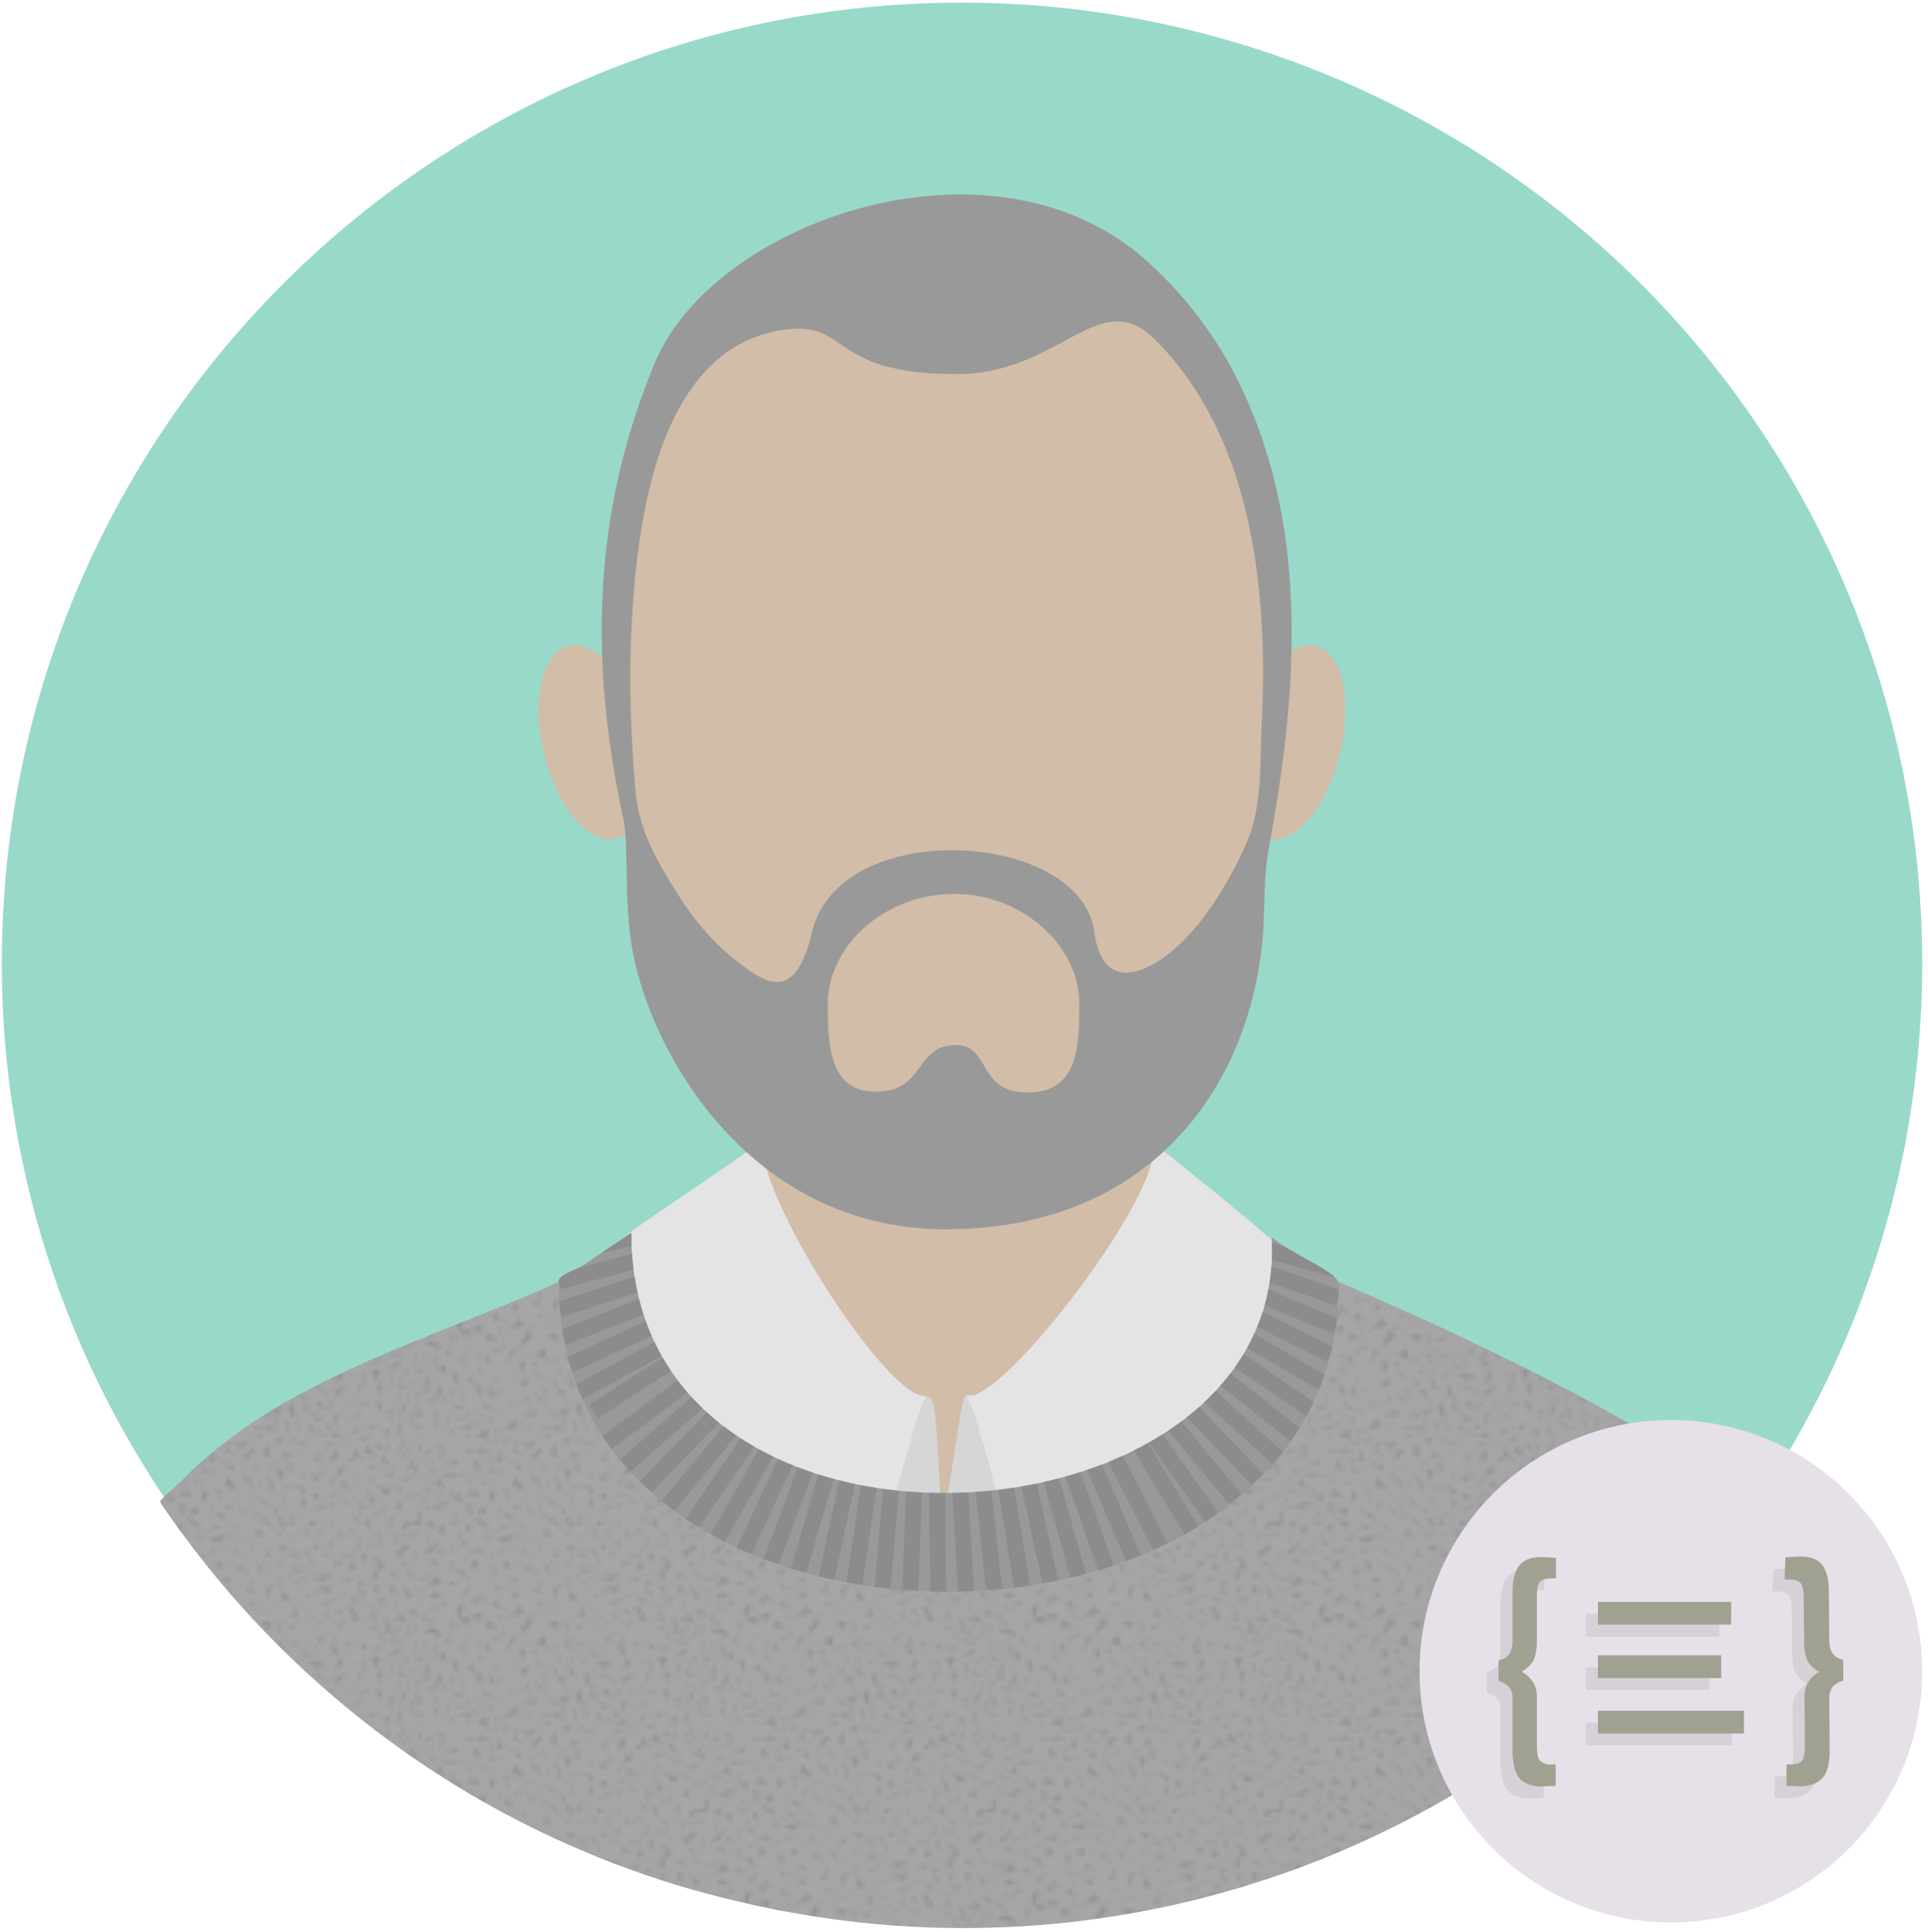 <svg id="Layer_1" data-name="Layer 1" xmlns="http://www.w3.org/2000/svg" xmlns:xlink="http://www.w3.org/1999/xlink" viewBox="0 0 483 483.9"><defs><style>.cls-1{fill:none;}.cls-2,.cls-8{opacity:0.5;}.cls-3{fill:#34b395;}.cls-4{fill:#a67c52;}.cls-5{fill:#adadad;}.cls-6{fill:#c9c9c9;}.cls-7{fill:#4d4d4d;}.cls-8{isolation:isolate;fill:url(#Mezzotint);}.cls-9{fill:#333;}.cls-10{clip-path:url(#clip-path);}.cls-11{fill:#1a1a1a;}.cls-12{fill:#cec4d4;}.cls-13{opacity:0.2;}.cls-14{fill:#231f20;}.cls-15{fill:#424424;}</style><pattern id="Mezzotint" data-name="Mezzotint" width="72" height="72" patternTransform="matrix(1, 0, 0, -1, 109.62, 1057.09)" patternUnits="userSpaceOnUse" viewBox="0 0 72 72"><rect class="cls-1" width="72" height="72"/><rect class="cls-1" width="72" height="72"/><path d="M16.46,2.15C16.1.57,18-2.42,13.91-.71l.51-1.4c-.82.07-1.89.44-2-.33.36-.77.46-1.64,1.52-2.21l-1.52.25C9.18-1.53,18.13-2.44,16.46,2.15Z"/><path d="M61.67,1c-.74.2-1.92-.65-3-1.21L57-5l1.88,1.11.62-1.77,3.76,2.21-1.57-2c-2.56-.81-2.36.58-2.81,1.54L57-5c-.26.43-.18,1.17-1.4.77C60.13-1.94,58-.33,59.23,1.62Z"/><path d="M61.34-.51c-.7-.65-.24-1.47-.09-2.24,1.28,1.7,5.54,2,2.9,5.26.93-.18,1-1.12,1.27-1.85-2.42,0-2-4.93-5.05-2.92Z"/><polygon points="69.75 0.75 68.03 0.88 72.53 -0.61 72.86 -0.06 70.08 1.31 69.75 0.75"/><path d="M46.45-5.2l-.7.7,1,1,.7-.7-1-1,2-2c-.5-.6-1.3-1.1-1-2h-1c-.2,1.4,2.4,2.9,0,4h-1l2,6C47.15-1.2,43.75-3.2,46.45-5.2Z"/><path d="M22.68,3.61C21.23,1.8,21.46,0,19.58-1.85l-1.4-.84,1,.59.4,1.67-1-.59c.06-1.25-1.21-2.81-2.2-4.19l7.3,8Z"/><path d="M44.62.63l-2-3c.4-2.1-.6,3.1-3,4l3-3Z"/><path d="M31,1.21c4.06,1.24.08-2.46.19-3.69-.91-1.25.85,1.37,2.14,5.9A5.9,5.9,0,0,0,31,1.21Z"/><polygon points="-2.25 0.75 -3.97 0.88 0.53 -0.61 0.86 -0.06 -1.92 1.31 -2.25 0.75"/><path d="M73.91,65.51l-1,.17v1.4l1-.17v-1.4L76.78,65c.07-.78-.15-1.64.72-2.21l-.72-.57c-1.15,1-.36,3.75-2.87,3.27l-.72-.57L70.32,71C71.54,69.19,70.53,65.6,73.91,65.51Z"/><path d="M69.82,9c2.73-.52,4.43.57,6.57.87L73,9.09,71.66,10C73,11,69.65,9.59,69.82,9Z"/><polygon points="70.25 20.25 68.37 19.57 72.39 23.16 70.25 20.25"/><polygon points="69.4 30.94 68.92 31.25 73.27 31.68 73.29 32.6 75.47 32.82 74.39 33.18 69.4 30.94"/><polygon points="7 9.5 6.47 10.81 9.1 11.86 5.69 8.98 7 9.5"/><path d="M8.45,71.8c-5-3.1.9-6.6,1-10,1.4-.4,2,1.3,3,2,.3.9-.5,1.4-1,2l-1-1c-.3,1.7.8,4-1,5,.9-.3,1.4.5,2,1-1.8-.7-.7-2.7-1-4,.7-1,2.4-1.6,2-3l-2-2,1-1c-.5-.6-1.3-1.1-1-2,1.6-1.6,3.9-4.6,6-2l-1-1c2.5-.5-3.1-.4-4,1-1,2.6-1.6,6.3-5,7l1-1c2.7,1.7-.7,3.3-1,5h-1C6.45,69.1,7.45,71.3,8.45,71.8Z"/><path d="M53.45,67.8l-.7.7,1,1,.7-.7-1-1c-1,.7-1.6,2.4-3,2-.5-.6-1.3-1.1-1-2,2.6-2.5-1.3.8,0,2C51.35,70.4,52.25,68.9,53.45,67.8Z"/><path d="M15.45,63c-.9.3-1.4-.5-2-1-.3-.9.5-1.4,1-2,2.1.3,3.3,2.7,5,4-.6,1.2-1.9,1-3,1,1.1,0,2.4-.2,3,1l-1-1,1-1-3-3,1-1c0-2.5.2,1-1,1-1.1-1.3-2.6-1.5-4-2l1,1-1,1a4.66,4.66,0,0,1,2,5C14.45,65,14.25,63.65,15.45,63Z"/><path d="M58,57.55c.6-1.9-.9-2.8-2-4l1-1c-.5-.6-1.3-1.1-1-2-2,2.7-4-.7-6-1-1.2-1.4,2.2,1.4,1,3-.3-.9.5-1.4,1-2l5,2-1,1,2,2-2,2Z"/><path d="M61.7,50.55c3.4-2.1,1.75-2.75,1.75-3.75l-2-2c2.7-4,4.8,7.2,7.3,3.7,2.5-1.3-.3-.3-1,1l-6.3-6.7,1,1-1,1c1.3,2.7,4,3.25.25,6.75l1,1C63,51.65,62.2,51.15,61.7,50.55Z"/><path d="M66.68,45.94c2.15-.68-1.89-3.4-2.82-5.13a5.39,5.39,0,0,0,3,.85c.64-.32-.32-1.19-.85-1.91-1.82-1.25-3.08-.67-4.63-1l3.52-.34a5.84,5.84,0,0,0,2.48,2c-3.72,1.18.87,4.19.41,6.79Z"/><path d="M58.45,35.8c.6.5,1.1,1.3,2,1l1-1,1,1v-2a3.17,3.17,0,0,1-4.22,1.52,3.12,3.12,0,0,1-.78-.52v1Z"/><path d="M56.7,32.3c-.6.5-1.3.25-2.2,0,1.9,1.2-1.9,3.8,0,5C53.2,35.65,56,34.3,56.7,32.3Z"/><path d="M59.9,20.6c1.1,0,2.4.2,3-1l-.7.7,2,2,.7-.7-3-3c.3.9-.5,1.4-1,2Z"/><path d="M21.45,11.8c-.6,1.2-1.9,1-3,1-2-1,.3-2.8,1-4l-.7.7,1,1,.7-.7-1-1c-1.5.1-.9,4.5-4,3l-1-1c.5-.6,1.3-1.1,1-2l-1-1,3-2c-.6.5-1.1,1.3-2,1l-1-1c.3.9-.5,1.4-1,2,.9-.3,1.4.5,2,1-.5,1.4-.7,2.9-2,4,1.2-1,5.3-2.2,5,1C19.85,14.2,20.45,12.5,21.45,11.8Z"/><path d="M12.45,9.8c-.5-.6-1.3-1.1-1-2-.6.5-1.1,1.3-2,1l.7-.7-1-1-.7.7,2,2,1-1Z"/><path d="M5.45,4.8c1.9-2.7,3.6.9,6,0-.5-.6-1.3-1.1-1-2-.6.5-1.1,1.3-2,1-.5-.6-1.3-1.1-1-2,1,0-5.7,2.7-1,6C6.45,6.7,6.65,5.4,5.45,4.8Z"/><path d="M6.76,26.16c1-1.71,2.7-1.18,4.32-1.14l.09-1.42c.78,0,1.69.25,2.16-.57-.7,3.29,3.18,2.54,4.72,3.84,1.85,0-2.5-.72-2.91,1.23.87-.37.72-1.3.84-2.07L11.17,23.6,11.08,25l-2.82-.18-.18,2.82Z"/><path d="M8.09,46.15,8.9,45l2.32,1.62L12,45.45l1.16.8-.17-1c1.6.42-4.56-.5-7.07.25C6.78,45.07,7.42,45.77,8.09,46.15Z"/><path d="M59.3,64.87c3.8-1.25-1.08-4.5.81-6.66C58.67,60.43,61.85,62.79,59.3,64.87Z"/><polygon points="63.5 55.25 61.97 53.97 65.25 60.25 63.5 55.25"/><path d="M9.75,42.25l1-1-3-3,1-1h-1v2c.9-.3,1.4.5,2,1,.3.9-.5,1.4-1,2,.6.5,1.1,1.3,2,1Z"/><path d="M16,36.75c.6-.5,1.1-1.3,2-1,1.2.6,1,1.9,1,3h1l-1-1,.7.7,2-2-.7-.7c-.6.5-1.1,1.3-2,1l-2-2,1-1-1-1c1.5,2.6-3,4,0,6C16.5,38.15,15.7,37.65,16,36.75Z"/><polygon points="7 34.75 9 35.75 11 33.75 7 34.75"/><path d="M15,34.75c-1-1.3-3.1-2.2-3-4v-1H10v1c1.4-.4,2,1.3,3,2v3C13.6,35.25,14.1,34.45,15,34.75Z"/><path d="M68.51,62.06l1-.23.15-1.67-1,.22c-.15,2-.09,1.33,1.25,2.25-.47.63.7,2.34-.25,2.25l.74.84Z"/><path d="M51.25-.25c-1.1-.5,4.1,2.5,3,5C55.35,2.25,52.25,1.45,51.25-.25Z"/><path d="M63,16.66v1.41a3.18,3.18,0,0,1,4,2,3.12,3.12,0,0,1,.17.91c1.47,1.5-2.32-1.79,0-2.83-2.62.9-4-1.38-5.63-2.87V13.82c4.24.46-2.11-1.15,0,1.42v-1H60.2v1C61.47,14.81,62.24,15.88,63,16.66Z"/><path d="M64,3.75l-3-5c-3.3-1.7,6.8,7.2-1,4l-.7-.7-1,1,.7.7c1-2,2.8.3,4,1-2.4,1.2-2.4,3.8,0,5C60,8.85,61.5,5.35,64,3.75Z"/><path d="M55.75,15.25h1v-2h-1c-.6,1.9.9,2.8,2,4-.6.5-1.1,1.3-2,1l1,1c-1,1-3.3,2.8-1,4C52.45,19.85,63.35,16.75,55.75,15.25Z"/><path d="M53.5,44V43c-.6,1.2-1.9,1-3,1l-1-1c2.7-.1,1.4,1.65,1.5,3.25C53.7,43.25,50.2,45.5,53.5,44Z"/><path d="M59.25,39.25c.6.5,1.1,1.3,2,1-.6-.5-1.1-1.3-2-1l-3,3-2-2,1,2C57.05,41.45,58.45,41.35,59.25,39.25Z"/><path d="M64,66l1-1c-1.4.4-2-1.3-3-2l2-2c1.3,1,2.2,3.1,4,3-1.6.5-3.7-5.1-6-2a16.65,16.65,0,0,0,3,5Z"/><path d="M57.5,66c.2-1.5-1.7-2.3-1-4l1-1-.7.7,1,1,.7-.7c-1.2-.6-1-1.9-1-3l-2,7Z"/><path d="M60.75,53c-1.2.6-1,1.9-1,3,1.4-.4,2,1.3,3,2l-1,2C65.25,57.3,58.45,56.4,60.75,53Z"/><path d="M6,23.25,7.44,23,6,21.86l-.72,3.6C6.14,24.9,5.93,24,6,23.25Z"/><path d="M50.1,56.43c2.09-.06,1,4.78,4.12,7.87l-4.85.2,3.38-.35.61,1.42C54.47,62.77,52.52,60.06,50.1,56.43Z"/><path d="M7.55,18.49c-.5,2.38,2.15,2.41,3.59,2.86V20c-2.37,1-4,0-4.31-2.05l-.72.82Z"/><path d="M4.13,17.28v-1.4L7,15.39V14l1.44-.24-.72-.58C9.3,12.35,3.62,16,2,18.34,2.4,17.43,3.34,17.48,4.13,17.28Z"/><path d="M16.56,16.5v1.39L18,17.64V16.25c2.73-1-5.6,2.49-4.31-2-1.87-1.07,2,.49.72,2l-2.15-.33C13.62,16.23,14.84,16.93,16.56,16.5Z"/><path d="M51,38.88c1.65-.07,3.8-1.28,5-.16-.86-3.19,3.16-1.66,4.31-3.52-.43-.76-1.36-.4-2.15-.33.14,1.65-2.59,3-4.31,3.52L51,38.88l.71-3.6-.71,5Z"/><path d="M17.44,47.87c-2.59-.53-.93-3.53-1.44-5.33-.43.91-1.36.87-2.15,1.07-.86-.27-.65-1.21-.72-2,.72-1.37,2.37-.89,3.59-1.31l-3.59-.08c-.07.78.14,1.65-.72,2.21,4.45.91,2.52,4.24,5,6.8Z"/><path d="M5.66,33.14l-1,.32.2,1.37,1-.31-.2-1.38,2.77-.9c0-.78-.38-1.61.39-2.29L8,29.49c-1,1.18.18,3.76-2.37,3.65l-.8-.46L3,38.13C4,36.17,2.33,33.71,5.66,33.14Z"/><path d="M11.42,37.91c.48,3.5-.27-2.2,2.17-.15l-3-.26Z"/><path d="M6.89,53.43c.07.76-.15,1.7.71,2-.07-.75.15-1.7-.71-2l-4.31.74V51.38L1.86,53.6C3.73,54,4.8,54.69,6.89,53.43Z"/><path d="M10.13,54.57c.7.27,1.45.88,2.08.24l.42-1.4,1.25.59-.82-2c-.14,2.58-1.81,3.59-3.77,2.93l.42,1Z"/><path d="M19.9,41.63l1.1.85-.28-2L18,42.89C19,43.07,19.38,42.21,19.9,41.63Z"/><path d="M3.1,60.63l1.44-.25C3.25,59.91,4,58.17,3.82,57l2.87-.49c.22,1.57-.65,3.8.72,4.76-1.51-.51,1-6.3-2.87-5.09A17.91,17.91,0,0,0,3.1,62Z"/><path d="M1.91,65.51l-1,.17v1.4l1-.17v-1.4L4.78,65c.07-.78-.14-1.64.72-2.21l-.72-.57C3.63,63.27,4.42,66,1.91,65.51l-.72-.57L-1.68,71C-.46,69.19-1.47,65.6,1.91,65.51Z"/><path d="M65.75,24c.07.75-.14,1.7.72,2-.08-.76.14-1.7-.72-2l-4.31.74V22l-.72,2.21C62.59,24.54,63.67,25.26,65.75,24Z"/><path d="M68.34,37.51c-.93-1.58-.14-4.57-3.59-2.87V33.25c-.79.07-1.72.43-2.16-.33.08-.78-.14-1.64.72-2.21L61.88,31C59.72,33.83,68.34,32.92,68.34,37.51Z"/><path d="M16.46,74.15c-.36-1.58,1.54-4.57-2.55-2.87l.51-1.39c-.82.07-1.89.43-2-.33.36-.78.46-1.65,1.52-2.21l-1.56.25C9.18,70.47,18.13,69.55,16.46,74.15Z"/><path d="M67.58,59.2c-2.39-.54.35-3.53.5-5.33-.76.91-1.67.86-2.54,1.07-.76-.27-.2-1.22,0-2,1.22-1.38,2.69-.89,4.07-1.31L66,51.58c-.35.78-.45,1.64-1.52,2.21,4.12.91,1,4.24,2.55,6.8Z"/><path d="M69.75,7.58c-3.21,1.69-3.46-1.15-3.06-3.45,1.53-.63,2,.28,2.55.91-.77-.27-.21-1.22,0-2l.51.57,1-.82-.51-.57c3.86-.56-1.48-.09-2,1.64-4,1.42-.11-2.87-1.53-3.69L66.2,5.5l.36-1L65,4.8l-.35,1C68.83,4.38,64.46,10.26,69.75,7.58Z"/><path d="M58.46,33.15c-.36-1.58,1.51-4.57-2.55-2.87l.51-1.39c-.82.07-1.89.43-2-.33.36-.78.46-1.65,1.52-2.21l-1.52.25C51.18,29.47,60.13,28.55,58.46,33.15Z"/><path d="M54.42,46.85C56,45.73,55.89,44,58,43l1.53-.25-1.07.17L58,44.32,59,44.14c0-1.18,1.42-2.13,2.54-3L53.4,45.7Z"/><path d="M61.47,51.94c-3.56-.87-.15-6.07-3.56-6l-1.07.17-.51,1.39,1.07-.17L57.91,46c3.61-1.24,1,2.46,1.53,3.68l-1.53.25Z"/><path d="M12.57,47.69l-.19,3.68c-3.19-2.9-4.25-1.2-6.16-1.55l1.62.24-1-1.39c2.31,2.58,5.51-.53,7.67-1.31l1,1.39A5.32,5.32,0,0,0,12.57,47.69Z"/><path d="M4.15,50.08V51l4.35.43v.93l2.18.21-1.08.36c2.41.6-6.24-2-8.77-3.64C1.54,49.91,3,49.91,4.15,50.08Z"/><path d="M3.75,42.25l.31,1.42,1.08-1.49-3.63-.54C2.11,42.47,3,42.22,3.75,42.25Z"/><polygon points="11.97 26.93 13.62 26.44 9.56 28.87 9.12 28.4 11.53 26.46 11.97 26.93"/><path d="M17.75,21c-.84-.06-2-.43-1.92.33.43,1.18,2.2,2.13,3.65,3l-.3.57-1-1.39.71,1L15.64,24l-.71-1c.84.06,2,.43,1.92-.33l-2-2.78-1.61-.25-1-1.39c3,3,6.16,1.55,7.89,4.91A6,6,0,0,0,17.75,21Z"/><path d="M79.35,40.09c-3.09-1.77-5.74-.55-9.33.9-.29-2,5,.2,7.9-2.05Z"/><path d="M73.62,24.37c3.66-.56-1.51-.09-1.43,1.64-3.45,1.42-1.15-2.87-2.88-3.69l1.44,5.32v-1l-1.44.24v1c3.66-1.39,1.44,4.49,5.75,1.8-2.59,1.7-3.88-1.15-4.31-3.44,1.29-.64,2.08.27,2.87.9Z"/><path d="M75.36,11.77c-.43,2.58-5.89-.53-8.61-1.32v1.4c.43-.91,1.36-.86,2.15-1.07l2.87,3.69c1.08-2.9,3.38-1.21,5-1.56Z"/><path d="M73.25,34.5c-1.65-.34-3,2.38-4.31.74v1.39Z"/><path d="M74.16,57c-.07.78.15,1.65-.71,2.21-2.52,1.34-1.73-1.65-2.88-2.29-1.79-1.43.87.41,0,1.39l-1.43.25c1-2.4,4.52,3,2.15,5.9Z"/><path d="M72.68,19.47l-.51,1.4c2.74-1,4,0,3.56,2a1.91,1.91,0,0,1,.66-2.62,2.11,2.11,0,0,1,.34-.16c-3.15,1.36-3.86-.62-5.08-1.8l.5-1.4c4.43-.32-1.88-.74-.5,1.4l.35-1-1.52.25-.36,1C71.66,17.93,72.12,18.84,72.68,19.47Z"/><path d="M71.35,55.53,70,54.71c1.76.64,1.89-.27,2.22-.9l-1-1.39c-.94,1.47.45-2.84,2.52-1.48C69,50,74.31,54.87,71.35,55.53Z"/><path d="M72.64,47.53l-.71-1c.84.06,2,.43,1.92-.33l-2-2.78-1.61-.25-1-1.39c3,3,6.16,1.55,7.89,4.91a6,6,0,0,0-2.33-2.21c-.84-.06-2-.43-1.92.33Z"/><path d="M56.88,25.26l-1.32-.82c1.76.64,1.89-.27,2.22-.9l-1-1.4c-.94,1.47.45-2.84,2.52-1.47C54.53,19.76,59.84,24.59,56.88,25.26Z"/><path d="M57-.84c.47.75,1.37,1.69.71,2L56.1.92l1,1.39L54.47.67c3.12,1,4,0,2.82-2Z"/><path d="M58.7,27.46c4.06,1.24.08-2.47.19-3.69-.91-1.25.85,1.37,2.14,5.9A5.77,5.77,0,0,0,58.7,27.46Z"/><path d="M61.67,73c-.74.2-1.92-.65-3-1.22L57,67l1.88,1.11.62-1.77,3.71,2.26-1.57-2c-2.56-.81-2.36.59-2.81,1.55L57,67c-.26.43-.18,1.17-1.4.77,4.53,2.29,2.38,3.9,3.63,5.85Z"/><path d="M67.09,69.09c-.48-.58-1.31-1.09-.89-1.89l1.18-.86-1-1,2.17.12c-2.39,1-2.8,2.91-1.55,4.54l-1.09-.06Z"/><path d="M61.34,71.49c-.7-.65-.24-1.47-.09-2.24,1.28,1.69,5.54,2,2.9,5.25.93-.17,1-1.11,1.27-1.84-2.42,0-2-4.93-5.05-2.93Z"/><path d="M64.37,28l.73-.69-1.37-1.45L63,26.5c.86,1.8,2.57,1.42,4.2,1.54-.1.78.09,1.7-.77,2.1h1.41c0,1.42-.48,4.31,2,3.6C65.12,33.57,70.93,23.84,64.37,28Z"/><path d="M58.34,12.5c-1-3.22-6,2.22-6-1.22l.14-1.14,1.37-1-.14,1.14-1.37,1.05c-1.12,4.09,2.47,0,3.69.08l.2-1.62Z"/><path d="M66.25,16.25c-.9.3-1.4-.5-2-1,2.1-.3,4.4-3.9,6,0,.3-.9-.5-1.4-1-2-1.2,2.1-5.3-.6-5,3Z"/><path d="M60.16,10.18l-.27,1.39,1.39.26.27-1.39c2.74-.06-5.71.51-3.65-3.57-1.54-1.73,1.79,1.2.3,2.22L56.2,8C57.45,8.87,58.46,10,60.16,10.18Z"/><path d="M74.75,7.25c-1.4.4-2-1.3-3-2,0-2.5.2,1-1,1l-1-1,1,2c-.3-.9.5-1.4,1-2l2,3Z"/><polygon points="64.3 9.39 62.95 12.07 65.19 9.84 65.64 8.95 64.75 8.5 64.3 9.39"/><polygon points="70.25 20.25 68.37 19.57 72.39 23.16 70.25 20.25"/><path d="M-2.18,9c2.73-.52,4.43.57,6.57.87L1,9.09-.34,10C1,11-2.34,9.59-2.18,9Z"/><polygon points="-1.75 20.25 -3.63 19.57 0.39 23.16 -1.75 20.25"/><path d="M3.73-2.14C-.33-3.38,3.66.33,3.54,1.55l1.61.24-2.81,2C5.58,3,.29-2.23,3.73-2.14Z"/><path d="M9.25,18.5c1.39-1.14.64-3.3.92-4.91l-.12,2.82-1.41-.06C7.87,14.48,8.49,18,9.25,18.5Z"/><path d="M3,27.25c.62,1.15,2.67,2.88,1.73,3.36L3,27.25C5.38,29,1.4,24,7.24,29.13,5.8,28.23,4.15,27,3,27.25Z"/><polygon points="69.75 0.75 68.03 0.88 72.53 -0.62 72.86 -0.06 70.08 1.31 69.75 0.75"/><polygon points="69.75 72.75 68.03 72.88 72.53 71.38 72.86 71.94 70.08 73.31 69.75 72.75"/><path d="M50.17,1.76c.22,1.08.28,2.39,1.58,2.74L50.92,4,49.36,6.31l.83.55,2.34-3.54c-.82.47-1.47-.21-2.16-.58Z"/><polygon points="12.65 3.23 11.92 1.27 15.15 1.72 12.65 3.23"/><path d="M68,43.5l2,3,1-1C69.6,45.9,69,44.2,68,43.5Z"/><path d="M70,67.88c0-2.5.2,1-1,1l-1-1,1,2C68.7,69,69.5,68.48,70,67.88Z"/><path d="M72.82,36.75c-1.35.91-4.38.28-3.85,3.19.26-1.07.37-2.38,1.67-2.69,1-.08,1.25.82,1.72,1.44L74,36Z"/><polygon points="74.39 33.18 69.4 30.94 68.92 31.25 73.27 31.68 74.39 33.18"/><polygon points="-2.6 30.94 -3.08 31.25 1.27 31.68 1.29 32.6 3.47 32.82 2.39 33.18 -2.6 30.94"/><polygon points="53.24 48.02 55.28 49.51 52.24 48.61 53.24 48.02"/><polygon points="54.03 17.51 54.06 19.79 52.77 19.6 54.03 17.51"/><path d="M46.45,66.8l-.7.7,1,1,.7-.7-1-1,2-2c-.5-.6-1.3-1.1-1-2h-1c-.2,1.4,2.4,2.9,0,4h-1l2,6C47.15,70.8,43.75,68.8,46.45,66.8Z"/><path d="M44.45,53.55l-2,0-.74-1c.1,1.8-2,2.7-3,4l-1-1c-.2,1.4,3.9,2.9,0,4h-1l1,3C38.3,59.15,39,53.9,44.45,53.55Z"/><path d="M51,62.25c-4-.77-5-5.93-8.39-5.76l-1,.19.28,1.39,1-.19.47-1.14c2.91-1.31,2.36,2.41,3.61,3.6l-1.39.28Z"/><path d="M43,49.55l4.45.83c-1.2-2.7,2.45-2.63,3.55-3.83l-1,1-1-1c1.5,2.1-6.92,4.21-9.42,4.21l.5,1.75C39.73,51.61,42.45,50.15,43,49.55Z"/><path d="M27.45,48.8c-2.5,1.1-3.3-2-5-3,.3.9-.5,1.4-1,2-.9.3-1.4-.5-2-1-.4-1.4,1.3-2,2-3l-3,2c.5.6,1.3,1.1,1,2,4.3-1.9,5.1,1.6,9,2Z"/><path d="M41.45,48.8c-1.9-.6-3.4-3.2-5,0l-1-1c-.6.5-1.1,1.3-2,1-.5-.6-1.3-1.1-1-2l-1,1C31.75,51.1,38.15,45.5,41.45,48.8Z"/><path d="M27.45,39.8c.3.9-.5,1.4-1,2l-4-2,4-4c.5.6,1.3,1.1,1,2l1-1c-.9.3-1.4-.5-2-1,0-2.6,2.5-1.6,3-4-3.6,1.3-2.5,7.1-7,8,1.2,1.6,5.3.6,4,4Z"/><path d="M44.45,37.3c3.8-.4.5,5.6,5,4Z"/><path d="M32.1,30.62l-.75-1.21,2.41-1.48L33,26.72,34.2,26l-1-.23c1-1.3-2.28,4-2.59,6.58C30.58,31.39,31.47,31.08,32.1,30.62Z"/><path d="M34.45,35.8c1.3,2,3.5.5,5,0l-1-1a3.17,3.17,0,0,1-4.22,1.52,3.12,3.12,0,0,1-.78-.52v1Z"/><path d="M45.39,31c-1.2,3-2.11-1.51-5.1-.11-1-.73,1.24.69,6.43,1.9C46.13,32.31,45.25,32,45.39,31Z"/><path d="M35.45,28.3l1-1h-2l2,3C36.75,29.4,36,28.9,35.45,28.3Z"/><path d="M32.45,23.8c1.7,1.3-4.2,2.7-5,6l-4-3,3,2-1,1C29.25,29.3,30.55,26.9,32.45,23.8Z"/><path d="M45.45,26.3c.3.9-.5,1.4-1,2l1-1,1,2Z"/><path d="M48.45,23.8c1,.7,1.6,2.4,3,2l-3-2c.4,1.9-3-1.9-1,3C47.45,25.7,47.25,24.4,48.45,23.8Z"/><path d="M22.45,23.8c0-1.1.2-2.4-1-3l2-2A3.17,3.17,0,0,1,25,23a3.12,3.12,0,0,1-.52.78l1-3c-1.6-3.2-3.1-.6-5,0-1.2-1.7,5.1,2.9,0,3-2.4-2.1.8-.1,0,1C21.05,24.3,21.55,23.5,22.45,23.8Z"/><path d="M41.2,17c-1.6.7-.7,3.4-3,3l1,1Z"/><path d="M44,19c-2-2.5,1.3.3-1,1,1.4-.4,2,1.3,3,2l-2,1h2Z"/><path d="M29.65,16.1c1.3-1,2.2-3.1,4-3-3-1.8,1.4-3,1-5-.9-.3-1.4.5-2,1,1.3,1.1,0,3.6-1,5l-2,2-2-3,3,4Z"/><path d="M35.45,15c-4.37-5.12,4.47,2.88-1,1.75l5-.75Z"/><path d="M36.45,12.3c3.3-2.7-2.3-5.3,1-8h-2c.3,2.7,3.7,5.3,1,8h-1l6,3Z"/><path d="M31,11.8c-2.7-2.2-1.2-6.2-5-8-1.4-1.7,2.8,2.2,3,4C29,9.4,28.55,12.1,31,11.8Z"/><path d="M48.75,9.06c-1.59,1.1-2.63-.93-3.88-1.41-1.12-3.17-.39-4.6,2.53-5.53.91.25.88,1.2,1.1,2-.26.91-1.2.88-2,1.09.91.26.88,1.2,1.1,2C47,5,49.33,3.54,48,1.29l-4.46,3c1.39.45.94,2.19,1.37,3.33l-3-.85,6.36,3.09Z"/><path d="M40.45,23.8c-.6.5-1.1,1.3-2,1,1.9,1.2-1.9,3.8,0,5C37.15,28.2,39.75,25.8,40.45,23.8Z"/><path d="M43.12,47.43c-2.44-3.33,1.46-6.82-1.11-9l-.84-.52-.74,1.21.84.52.73-1.2c3,1,.08,3.37.18,5.1L41,42.79Z"/><path d="M29.79,62.87l-.47-1.33,2.66-1-.48-1.33,1.33-.48-.9-.42c1.27-1.06-3.06,3.42-3.89,5.9C28.15,63.31,29.09,63.2,29.79,62.87Z"/><polygon points="35.5 66.25 31.5 69.25 35.5 71.25 32.5 69.25 35.5 66.25"/><path d="M49.12,20.92c-.62-.72-.07-1.49.17-2.23,1.07,1.83,5.27,2.59,2.27,5.55.95-.06,1.11-1,1.47-1.68-2.39-.32-1.45-5.13-4.67-3.49Z"/><path d="M49.75,16.75l1,1,1-1-1-1c1.5-2.3-2.8,5-5,1-2.3.3,2-.8,2,1l-2,1C47.15,18.25,48.65,18,49.75,16.75Z"/><polygon points="46 43.5 45 42.5 46 45.5 47 45.5 47 43.5 46 43.5"/><path d="M22.75,63.5c.1-1.8-2-2.7-3-4l2,2-1,1C18.85,61.8,21.85,63.7,22.75,63.5Z"/><polygon points="23.75 54.5 20.75 54.5 23.75 55.5 24.75 55.5 24.75 54.5 23.75 54.5"/><path d="M31,52c.5.6,1.3,1.1,1,2-1.1,2.4-2.6-.2-4,0-2.5,0,1-.2,1,1l-1,1c-.9-2.3,5.9-.4,6,3Z"/><path d="M39.75,43.5c-.9,2.7-4,1.4-6,0,.6-1.2,1.9-1,3-1-.9.3-1.4-.5-2-1h1v-1h-1c2.6-2.5-1.3.8,0,2-1.8,3-3-1.4-5-1l5,3-.7-.7-1,1,.7.7C35.75,42.4,38.15,47.9,39.75,43.5Z"/><path d="M36.18,61.9c-.43.91-1.37.86-2.18,1.1V61.61c-1.43,1.22-2.3,3.73-4.31,3.52.87.27.65,1.21.72,2-.79-1.61,1.44-2.62,2.16-3.85C33.81,62.79,35.46,63.27,36.18,61.9Z"/><path d="M48.08,37.92c2.24-1.21,2.39-2.81,3.05-4.42l1.52-.25c.36-.78.46-1.65,1.52-2.21-3.76,1.06-1.32-2.87-2-4.26.82-1.84-.3,2.41-2.54,3,.77-.91,1.68-.86,2.55-1.06l.51,4.5-1.52.25-1,2.78-3,.49Z"/><path d="M28.85,4.83a5.28,5.28,0,0,0,2.93,1.06l-1.61-.24L32.5,7.86Z"/><path d="M24.65,15.58c-.86-.27-.64-1.21-.71-2"/><path d="M33.55,1.18c.84.06,2,.43,1.92-.33,1,2.07,5.56,2,6.57,4.1C40.33,2.89,36.39,2.41,33.55,1.18Z"/><path d="M44,11.25c-.84-.06-2-.43-1.92.33.43,1.18,2.2,2.13,3.65,3l-.3.57-1-1.39.71,1-3.23-.49-.71-1c.84.06,2,.43,1.92-.33l-2-2.78-1.61-.25-1-1.39c3,3,6.16,1.55,7.89,4.91A6,6,0,0,0,44,11.25Z"/><path d="M22.68,75.61c-1.45-1.81-1.22-3.61-3.1-5.46l-1.4-.84,1,.59.4,1.67-1-.59c.06-1.25-1.21-2.81-2.2-4.19l7.3,8Z"/><path d="M21.45,27l-1.7.29L17.88,30l-1.7.29-.94,1.33-.38-.52c-1.71,1.59,5.3-4.26,8.84-6.22A5.36,5.36,0,0,0,21.45,27Z"/><path d="M24.65,15.58c-.79.06-1.72.43-2.15-.33.5,2.07-4.09,2-3.59,4.1C19.12,17.29,22.71,16.82,24.65,15.58Z"/><path d="M27.17,25.92c1.8-1.21,1.37-2.81,1.44-4.42L30,21.25c.08-.78-.14-1.65.72-2.21-3.37,1.06-2.37-2.87-3.59-4.26.15-1.84.58,2.41-1.43,3,.43-.91,1.36-.86,2.15-1.06L30,21.25l-1.43.25v2.78l-2.87.49Z"/><path d="M38.19,23.83c-2.59,1.69-3.88-1.15-4.31-3.45,1.29-.63,2.08.28,2.87.91-.86-.27-.65-1.22-.72-2l.72.57.72-.82-.72-.57c3.66-.56-1.51-.09-1.44,1.64-3.44,1.42-1.15-2.87-2.87-3.69l1.44,5.33v-1L32.44,21v1C36.1,20.63,33.88,26.51,38.19,23.83Z"/><path d="M25,11.25l1-1H24l2,3C26.3,12.35,25.5,11.85,25,11.25Z"/><path d="M17.42,3.54l3.27,3.34c.75-3,3.22-1.57,4.82-2.1l-1.4.4L24,3.8c-.14,2.61-5.91.13-8.71-.35l.15,1.39C15.73,3.89,16.66,3.83,17.42,3.54Z"/><path d="M25,7.17c.35,3.53-.19-2.19,2.21.32l-3-.89Z"/><path d="M20.58,32.74c1.13-.41,2.53-.73,2.72-2l2.75.94c-.48,2.23-2.55,3.19-4.76,2.72l3.43-.27c2.7-2.56-.49-2.86-1.78-4.24,1.31-1.65-1.15,5.41-3.07,1.12,1.3-2.82.39.64-1,.38C19.58,31.74,20.57,31.86,20.58,32.74Z"/><path d="M16.4,50l2.87,3.69c1.08-2.9,3.38-1.21,5-1.56l-1.44.25V51c-.43,2.58-5.89-.53-8.61-1.32V51.1C14.68,50.19,15.61,50.24,16.4,50Z"/><path d="M27.21,52.09,28,50.76l2.2,1.38.8-1.33,1.09.7-.15-1c1.52.22-4.34.08-6.74,1.22C26,51.12,26.57,51.78,27.21,52.09Z"/><polygon points="29.14 46.34 29.73 47.6 29.75 44.25 28.86 44.04 28.25 46.13 29.14 46.34"/><path d="M48.53,32.57c-.07.76.15,1.7-.72,2l-1.43-.25v1.4L44.94,34c2.37,1,4,0,4.31-2l.72.82Z"/><path d="M39.41,38.42c-.43.91-1.37.86-2.15,1.07l1.43-.25L38,41.45Z"/><path d="M40.88,33.61V35l1.44-.24v-1.4c2.72-1-5.6,2.49-4.31-2-1.87-1.07,2,.5.72,2L36.57,33C37.94,33.35,39.16,34,40.88,33.61Z"/><path d="M47.25,51.75c-1.2.6-1,1.9-1,3,1.4-.4,2,1.3,3,2l-1,2C51.75,56,45,55.15,47.25,51.75Z"/><path d="M26.08,64.49c-.73.19-1.7.12-1.83,1l.46,1.38-1.38.23,1.84,1.16c-1.38-2.18-.6-4,1.37-4.57l-.92-.58Z"/><path d="M33.71,65c-.48-.58-1.3-1.08-.89-1.89L34,62.25l-1-1,2.17.13c-2.4,1-2.81,2.87-1.56,4.51l-1.09-.07Z"/><path d="M54.4,57.86l.72-.82c-1.29.64-2.08-.26-2.87-.9V54.75c2,1.47-2.51-2.84-3.59-1.47C52.75,52.37,51,57.2,54.4,57.86Z"/><path d="M43.9,46.63A2.89,2.89,0,0,0,46,47.86l.72-.82c-1.29.64-2.08-.26-2.87-.9Z"/><path d="M27.5,58c-.2,1.15-1.62,2.88-.51,3.36L27.5,58c-1.73,1.79.4-3.28-3.56,1.88C25.06,59,26.28,57.8,27.5,58Z"/><path d="M22.45,57.43c-.2.76-.76,1.7,0,2,.21-.75.76-1.7,0-2l-4.57.74,1-2.79L17.37,57.6C19.1,58,19.91,58.69,22.45,57.43Z"/><path d="M37,50.54c2.34,1.85-5,5.29-1.24,7.22Z"/><path d="M36.66,69.77c1.12-.9,2.54-1.85,2.54-3l3-.49c-.15,2.19-2.18,4-4.57,4.67l3.61-2c2.43-3.54-1-2.27-2.55-2.87,1.11-2.08-.35,5.3-3,2.45.91-3.09.51.38-1,.82C35.44,69.38,36.51,69,36.66,69.77Z"/><path d="M48.05,12.07c2.14-4.12,7.68-4.74,8.57-8l.1-.91-1.6.56-.1.91,1.6-.56c.49,2.58-3.38,2.81-5.08,4.28l.14-1.3Z"/><path d="M42.25,23.25c-.6-1,2.62,4.68.26,6.06C44.87,27.93,42.07,25.21,42.25,23.25Z"/><path d="M40.31,61.53c.82-.07,1.88-.44,2,.32,0,1.18-1.42,2.13-2.54,3l.51.58.5-1.4-.35,1,3-.49.36-1c-.82.07-1.89.44-2-.32l1-2.79,1.53-.25.51-1.39c-1.88,3-5.6,1.56-6.1,4.92C39.14,63,39.25,62.09,40.31,61.53Z"/><path d="M27.07,67.94l-.19,3.68c-3.19-2.9-4.25-1.2-6.16-1.55l1.62.24-1-1.39c2.29,2.58,5.49-.53,7.66-1.31L30,69A5.28,5.28,0,0,0,27.07,67.94Z"/><polygon points="20.65 66.68 21.55 64.96 21.96 67.5 21.66 68.07 20.34 67.25 20.65 66.68"/><path d="M16.38-5.21l7.3,8-1,.83C21.23,1.81,21.46,0,19.58-1.84Z"/><polygon points="44.86 9.78 45.57 11.75 42.34 11.26 44.86 9.78"/><polygon points="29.75 1 30.46 2.97 27.23 2.48 29.75 1"/><path d="M47.55,12.89c.84.06,2,.43,1.91-.33,1,2.07,5.57,2,6.58,4.1C54.32,14.6,50.39,14.12,47.55,12.89Z"/><path d="M29.87,38l.05-1.64,3.79-3.51.06-1.63.6.23-1.32,2.8c-.34-.62-1.17.38-1.86.94a5.35,5.35,0,0,0-.72,3c-.69.56-1.52,1.57-1.87.94Z"/><polygon points="33 39.16 33 37.75 31.59 40.58 32.29 41.29 33.71 39.87 33 39.16"/><polygon points="23.87 43.77 23.11 42.22 26.18 45.83 25.78 46.34 23.47 44.28 23.87 43.77"/><path d="M44.62,72.62l-2-3c.4-2.09-.6,3.11-3,4l3-3Z"/><path d="M31,73.21c4.06,1.24.08-2.47.19-3.69-.91-1.25.85,1.37,2.14,5.9A5.77,5.77,0,0,0,31,73.21Z"/><polygon points="40.3 5.94 39.52 5.47 38.16 7.18 38.44 6.08 40.3 5.94"/><polygon points="42.99 1.72 43.28 2.51 41.99 2.31 42.99 1.72"/><path d="M34.12,53.06a2.85,2.85,0,0,0,1-2.16l-.88-.64c.75,1.23-.09,2.1-.64,2.94Z"/><path d="M36.28,64.51c-2.7,2.3,1.7-1.4,1,2l-1-3Z"/><polygon points="45.09 52.21 45.59 51.82 45.04 51.21 44.05 51.25 44.09 52.25 45.09 52.21"/><polygon points="41.09 27.96 41.59 27.57 41.04 26.96 40.05 27 40.09 28 41.09 27.96"/><polygon points="41.03 21.51 40.95 22.13 41.77 22.19 42.45 21.45 41.71 20.77 41.03 21.51"/><path d="M7.35,40.09C4.27,38.32,1.61,39.54-2,41c-.29-2,5,.2,7.9-2Z"/><path d="M1.62,24.37C5.28,23.81.11,24.28.19,26-3.26,27.43-1,23.14-2.69,22.32l1.44,5.32v-1l-1.44.24v1C1,26.5-1.25,32.38,3.06,29.69c-2.59,1.7-3.88-1.15-4.31-3.44,1.29-.64,2.08.27,2.87.9Z"/><path d="M3.36,11.77c-.43,2.58-5.88-.53-8.61-1.32v1.4c.43-.91,1.36-.86,2.15-1.07l2.87,3.69c1.08-2.9,3.38-1.21,5-1.56Z"/><path d="M1.25,34.5c-1.65-.34-2.94,2.38-4.31.74v1.39Z"/><path d="M2.16,57c-.07.78.15,1.65-.71,2.21C-1.07,60.6-.28,57.61-1.43,57c-1.79-1.43.87.41,0,1.39l-1.43.25c1-2.4,4.52,3,2.15,5.9Z"/><path d="M.68,19.47l-.51,1.4c2.74-1,4,0,3.56,2a1.91,1.91,0,0,1,.66-2.62,2.11,2.11,0,0,1,.34-.16c-3.16,1.36-3.87-.62-5.09-1.8l.5-1.4c4.43-.32-1.88-.74-.5,1.4l.35-1-1.52.25-.36,1C-.34,17.93.12,18.84.68,19.47Z"/><path d="M-.65,55.53-2,54.71c1.76.64,1.89-.27,2.22-.9l-1-1.39c-.94,1.47.45-2.84,2.52-1.48C-3,50,2.31,54.87-.65,55.53Z"/><path d="M.64,47.53l-.71-1c.84.06,2,.43,1.92-.33l-2-2.78-1.61-.25-1-1.39c3,3,6.16,1.55,7.89,4.91A6,6,0,0,0,2.75,44.5c-.84-.06-2-.43-1.92.33Z"/><path d="M2.75,7.25c-1.4.4-2-1.3-3-2,0-2.5.2,1-1,1l-1-1,1,2c-.3-.9.5-1.4,1-2l2,3Z"/><polygon points="-1.75 20.25 -3.63 19.57 0.39 23.16 -1.75 20.25"/><polygon points="-2.25 0.75 -3.97 0.88 0.53 -0.62 0.86 -0.06 -1.92 1.31 -2.25 0.75"/><polygon points="-2.25 72.75 -3.97 72.88 0.53 71.38 0.86 71.94 -1.92 73.31 -2.25 72.75"/><path d="M.82,36.75C-.53,37.66-3.56,37-3,39.94c.26-1.07.37-2.38,1.68-2.69.94-.08,1.24.82,1.71,1.44L2,36Z"/><polygon points="2.4 33.18 -2.6 30.94 -3.08 31.25 1.27 31.68 2.4 33.18"/><path d="M51.25,71.75c-1.1-.5,4.1,2.5,3,5C55.35,74.25,52.25,73.45,51.25,71.75Z"/><path d="M64,75.75l-3-5c-3.3-1.7,6.8,7.2-1,4l-.7-.7-1,1,.7.7c1-2,2.8.3,4,1-2.4,1.2-2.4,3.8,0,5C60,80.85,61.5,77.35,64,75.75Z"/><path d="M57,71.16c.47.75,1.37,1.69.71,2l-1.61-.24,1,1.39-2.59-1.68c3.12,1,4,0,2.82-2Z"/><path d="M3.73,69.86c-4.06-1.24-.07,2.46-.19,3.68l1.61.25-2.81,2C5.58,75,.29,69.77,3.73,69.86Z"/><polygon points="69.75 72.75 68.03 72.88 72.53 71.38 72.86 71.94 70.08 73.31 69.75 72.75"/><path d="M16.38,66.78l7.3,8-1,.82c-1.45-1.8-1.22-3.6-3.1-5.45Z"/><polygon points="-2.25 72.75 -3.97 72.88 0.53 71.38 0.86 71.94 -1.92 73.31 -2.25 72.75"/></pattern><clipPath id="clip-path"><path class="cls-1" d="M140,320.83c0-1.41,4.77-2.95,5.94-3.74l12.21-8.27c-.19,92.1,164.89,81.23,160.45,1.08,4.76,4.31,16.81,8.72,16.81,11.82C335.37,424.07,139,425,140,320.83Z"/></clipPath></defs><g class="cls-2"><g id="Layer_1-2" data-name="Layer 1"><path id="circle" class="cls-3" d="M481.55,241.47c-.15,132.85-108,240.43-240.81,240.28S.31,373.79.46,240.94,108.42.51,241.27.66A240.56,240.56,0,0,1,481.55,241.47Z"/><path id="neck" class="cls-4" d="M295,313.47s-5.24,127.42-55.27,127.42S184.5,313.47,184.5,313.47l4.83-20.27L193,261.84l46.54,4.34,46.57-4.34L290,294.51Z"/><path class="cls-5" d="M214,372.8a149.12,149.12,0,0,1,3.53-17.61c.47-1.61,13.48-5.89,15.53-5.13s2,26.91,3.11,27.46c1.47.71,4.28-26.9,5.76-27.9,1.91-1.3,10.05,3.31,11,4.91,1.46,2.4,2.6,5.09,3.87,7.6a88.85,88.85,0,0,1,7,18.1C264,381.79,212.92,379.44,214,372.8Z"/><path class="cls-6" d="M325.47,317c-.87,13.43-3.91,27-10.57,38.75-6.36,11.27-15.4,20.8-25.4,28.92l-30.8,25.15S244,348.26,241.87,349.62c9.07,2.93,52.17-54.32,46.63-63.75,6.45,5.23,13,10.39,19.36,15.68q4.65,3.84,9.23,7.78A77.33,77.33,0,0,1,325.47,317Z"/><path class="cls-6" d="M148.83,317c.87,13.43,3.91,27,10.57,38.75,6.37,11.29,15.36,20.82,25.35,28.94,6.22,5.06,30.79,25.13,30.79,25.13s14.68-61.59,16.84-60.23c-9.07,2.93-44.56-52.49-41-64.27-6.46,5.23-31.23,21.36-34.29,24A78.32,78.32,0,0,0,148.83,317Z"/><path class="cls-7" d="M440.58,378.13A241.59,241.59,0,0,1,198.74,479.18l-2.83-.52q-4.62-.87-9.21-1.94c-4.48-1-9-2.18-13.5-3.43a240,240,0,0,1-65.43-30.1A242.92,242.92,0,0,1,54,394.88q-7.16-8.7-13.5-18a3.13,3.13,0,0,1-.38-.78c1.32-1.78,4.16-3.93,5.71-5.51s3.4-3.32,5.18-4.88A127.91,127.91,0,0,1,74.6,349.54c17.07-9.29,35.43-15.84,53.34-23.24q6.87-2.82,13.67-5.84c-4,1.77,27.08,52.31,30.66,56.91,12.54,16.08,127.55.4,142.5-18.09,7.6-9.4,16.93-20.07,19.42-32.26.43-2.09.73-4.42-.26-6.41,3.66,1.37,7.22,3,10.79,4.59s7.36,3.23,11,4.9q10.9,5,21.67,10.25c14.25,7,28.32,14.49,41.82,22.89a199.86,199.86,0,0,1,20.37,14.14C439.93,377.62,440.25,377.87,440.58,378.13Z"/><path class="cls-8" d="M440.58,378.13A241.59,241.59,0,0,1,198.74,479.18l-2.83-.52q-4.62-.87-9.21-1.94c-4.48-1-9-2.18-13.5-3.43a240,240,0,0,1-65.43-30.1A242.92,242.92,0,0,1,54,394.88q-7.16-8.7-13.5-18a3.13,3.13,0,0,1-.38-.78c1.32-1.78,4.16-3.93,5.71-5.51s3.4-3.32,5.18-4.88A127.91,127.91,0,0,1,74.6,349.54c17.07-9.29,35.43-15.84,53.34-23.24q6.87-2.82,13.67-5.84c-4,1.77,27.08,52.31,30.66,56.91,12.54,16.08,127.55.4,142.5-18.09,7.6-9.4,16.93-20.07,19.42-32.26.43-2.09.73-4.42-.26-6.41,3.66,1.37,7.22,3,10.79,4.59s7.36,3.23,11,4.9q10.9,5,21.67,10.25c14.25,7,28.32,14.49,41.82,22.89a199.86,199.86,0,0,1,20.37,14.14C439.93,377.62,440.25,377.87,440.58,378.13Z"/><path class="cls-9" d="M140,320.83c0-1.41,4.77-2.95,5.94-3.74l12.21-8.27c-.19,92.1,164.89,81.23,160.45,1.08,4.76,4.31,16.81,8.72,16.81,11.82C335.37,424.07,139,425,140,320.83Z"/><g class="cls-10"><polygon class="cls-11" points="145.95 315.02 154.5 309.04 159.13 307.27 159.13 311.91 145.95 315.02"/><polyline class="cls-11" points="144.76 317.68 158.3 314.28 158.45 314.24"/><polygon class="cls-11" points="140.48 322.96 139.46 319.1 158.38 314.02 159.43 317.88 158.99 318 140.48 322.96"/><polyline class="cls-11" points="140.09 325.83 158.96 320.03 159.99 319.71"/><polygon class="cls-11" points="140.85 329.9 139.62 326.09 159.9 319.48 161.13 323.29 159.89 323.69 140.85 329.9"/><polyline class="cls-11" points="140.77 332.81 160.13 325.65 161.79 325.05"/><rect class="cls-11" x="140.36" y="328.82" width="22.83" height="4" transform="translate(-109.98 77.91) rotate(-21.34)"/><polyline class="cls-11" points="142.15 339.75 161.81 331.13 163.88 330.22"/><rect class="cls-11" x="141.62" y="334.85" width="24.07" height="4" transform="translate(-127.16 95.57) rotate(-24.81)"/><line class="cls-1" x1="166.27" y1="335.2" x2="141.47" y2="348.01"/><rect class="cls-11" x="140.81" y="341.39" width="27.91" height="4" transform="translate(-145.1 115.46) rotate(-28.5)"/><polyline class="cls-11" points="147.15 353.17 166.71 341.32 168.93 339.97"/><rect class="cls-11" x="146.58" y="344.72" width="25.6" height="3.99" transform="translate(-162.18 141.25) rotate(-32.74)"/><line class="cls-1" x1="171.87" y1="344.49" x2="149.11" y2="360.65"/><rect class="cls-11" x="147.73" y="352.2" width="27.91" height="4" transform="translate(-179.79 167.14) rotate(-36.75)"/><line class="cls-1" x1="175.15" y1="348.71" x2="153.71" y2="366.57"/><rect class="cls-11" x="151.77" y="357.16" width="27.91" height="4" transform="translate(-195.68 198.4) rotate(-41.25)"/><line class="cls-1" x1="178.7" y1="352.62" x2="158.76" y2="372.14"/><rect class="cls-11" x="156.17" y="361.81" width="27.91" height="4" transform="translate(-209.58 232.94) rotate(-45.92)"/><line class="cls-1" x1="182.53" y1="356.19" x2="164.29" y2="377.32"/><rect class="cls-11" x="160.96" y="366.07" width="27.9" height="4" transform="translate(-220.74 270.43) rotate(-50.72)"/><line class="cls-1" x1="186.62" y1="359.44" x2="170.24" y2="382.04"/><rect class="cls-11" x="166.09" y="369.9" width="27.9" height="4" transform="translate(-228.56 310.49) rotate(-55.62)"/><line class="cls-1" x1="190.98" y1="362.33" x2="176.57" y2="386.22"/><rect class="cls-11" x="171.53" y="373.3" width="27.9" height="4" transform="translate(-232.47 351.42) rotate(-60.43)"/><line class="cls-1" x1="195.59" y1="364.85" x2="183.21" y2="389.86"/><rect class="cls-11" x="177.24" y="376.21" width="27.9" height="4" transform="translate(-232.35 392.76) rotate(-65.15)"/><line class="cls-1" x1="200.42" y1="367.01" x2="190.08" y2="392.92"/><rect class="cls-11" x="183.16" y="378.71" width="27.9" height="4" transform="translate(-228.38 433.2) rotate(-69.66)"/><line class="cls-1" x1="205.47" y1="368.78" x2="197.13" y2="395.41"/><rect class="cls-11" x="189.24" y="380.68" width="27.9" height="4" transform="translate(-220.81 471.86) rotate(-73.91)"/><line class="cls-1" x1="210.71" y1="370.2" x2="204.26" y2="397.36"/><rect class="cls-11" x="195.48" y="382.29" width="27.9" height="4" transform="translate(-210.27 508.37) rotate(-77.88)"/><line class="cls-1" x1="216.09" y1="371.28" x2="211.45" y2="398.79"/><rect class="cls-11" x="201.77" y="383.35" width="27.9" height="4" transform="translate(-197.19 541.96) rotate(-81.53)"/><line class="cls-1" x1="221.61" y1="372.03" x2="218.62" y2="399.77"/><rect class="cls-11" x="208.14" y="384.08" width="27.9" height="4" transform="translate(-182.27 572.83) rotate(-84.88)"/><line class="cls-1" x1="227.24" y1="372.49" x2="225.79" y2="400.35"/><rect class="cls-11" x="214.55" y="384.49" width="27.9" height="4" transform="translate(-165.99 600.89) rotate(-87.93)"/><line class="cls-1" x1="232.93" y1="372.68" x2="232.91" y2="400.58"/><rect class="cls-11" x="232.91" y="372.65" width="4" height="27.9" transform="translate(-4.97 3.07) rotate(-0.74)"/><line class="cls-1" x1="238.72" y1="372.54" x2="239.94" y2="400.42"/><rect class="cls-11" x="239.31" y="372.45" width="4" height="27.9" transform="translate(-21.97 14.62) rotate(-3.32)"/><line class="cls-1" x1="244.46" y1="372.17" x2="247" y2="399.95"/><rect class="cls-11" x="245.71" y="371.91" width="4" height="27.9" transform="translate(-39.72 28.61) rotate(-6.12)"/><line class="cls-1" x1="250.12" y1="371.5" x2="254.08" y2="399.12"/><rect class="cls-11" x="252.04" y="371.09" width="4" height="27.9" transform="translate(-57.76 45.08) rotate(-9.11)"/><line class="cls-1" x1="255.69" y1="370.55" x2="261.15" y2="397.91"/><rect class="cls-11" x="258.4" y="369.85" width="4" height="27.9" transform="translate(-75.9 64.4) rotate(-12.32)"/><line class="cls-1" x1="261.14" y1="369.3" x2="268.2" y2="396.3"/><rect class="cls-11" x="264.62" y="368.3" width="4" height="27.9" transform="translate(-93.7 86.66) rotate(-15.74)"/><line class="cls-1" x1="266.46" y1="367.75" x2="275.18" y2="394.25"/><rect class="cls-11" x="270.69" y="366.42" width="4" height="27.9" transform="translate(-110.63 111.84) rotate(-19.35)"/><line class="cls-1" x1="271.63" y1="365.86" x2="282.06" y2="391.74"/><rect class="cls-11" x="276.69" y="364.07" width="4" height="27.9" transform="translate(-126.18 140) rotate(-23.15)"/><line class="cls-1" x1="276.62" y1="363.65" x2="288.79" y2="388.76"/><rect class="cls-11" x="282.49" y="361.36" width="4" height="27.9" transform="translate(-139.73 170.8) rotate(-27.1)"/><line class="cls-1" x1="281.43" y1="361.11" x2="295.33" y2="385.3"/><rect class="cls-11" x="288.1" y="358.23" width="4" height="27.9" transform="matrix(0.86, -0.52, 0.52, 0.86, -150.75, 203.88)"/><line class="cls-1" x1="286.02" y1="358.25" x2="301.62" y2="381.38"/><rect class="cls-11" x="293.46" y="354.72" width="4" height="27.9" transform="translate(-158.76 238.68) rotate(-35.32)"/><line class="cls-1" x1="290.37" y1="355.07" x2="307.63" y2="377"/><rect class="cls-11" x="298.56" y="350.81" width="4" height="27.91" transform="translate(-163.38 274.48) rotate(-39.5)"/><line class="cls-1" x1="294.49" y1="351.59" x2="313.3" y2="372.2"/><rect class="cls-11" x="303.35" y="346.57" width="4" height="27.91" transform="translate(-164.46 310.59) rotate(-43.67)"/><line class="cls-1" x1="298.35" y1="347.81" x2="318.59" y2="367.02"/><rect class="cls-11" x="307.83" y="342" width="4" height="27.91" transform="translate(-161.98 346.29) rotate(-47.79)"/><line class="cls-1" x1="301.93" y1="343.74" x2="323.5" y2="361.47"/><rect class="cls-11" x="311.97" y="337.13" width="4" height="27.91" transform="translate(-156.08 380.95) rotate(-51.83)"/><line class="cls-1" x1="305.24" y1="339.42" x2="327.99" y2="355.61"/><rect class="cls-11" x="315.75" y="331.9" width="4" height="27.91" transform="translate(-146.92 414.18) rotate(-55.79)"/><line class="cls-1" x1="308.26" y1="334.87" x2="332.04" y2="349.48"/><rect class="cls-11" x="319.18" y="326.53" width="4" height="27.91" transform="translate(-134.95 445.53) rotate(-59.64)"/><line class="cls-1" x1="310.97" y1="330.1" x2="335.67" y2="343.1"/><rect class="cls-11" x="320.49" y="321.91" width="4" height="24.03" transform="translate(-120.39 473.07) rotate(-63.44)"/><polyline class="cls-11" points="334.27 334.47 316.85 326.71 313.38 325.15"/><rect class="cls-11" x="322.35" y="316.79" width="4" height="22.31" transform="translate(-103.84 499.42) rotate(-67.14)"/><polyline class="cls-11" points="335.15 327.33 318.05 321.03 315.44 320.07"/><polygon class="cls-11" points="334.63 327.01 315.38 320.35 316.68 316.57 335.94 323.24 334.63 327.01"/><polyline class="cls-11" points="334.29 319.92 318.6 315.29 317.17 314.87"/><polygon class="cls-11" points="337.14 320.78 317.12 315.17 318.15 311.31 329.28 314.33 337.14 320.78"/></g><path class="cls-4" d="M236.13,60.84c-54.79-.81-71.28,36.26-76.95,78.07-5.2,38.68-1.86,81.41,6.24,101.93,8.88,16.33,50.85,59.78,70.67,59.78s61.88-43.35,70.67-59.78c13.39-26.29,15.36-68.48,8.1-105.42C307,95.44,287.4,61.59,236.13,60.84Z"/><path class="cls-4" d="M141.69,162c6.46-2.49,14.62,6.19,18.3,19.37s1.44,26-5,28.47-14.61-6.19-18.28-19.37S135.24,164.51,141.69,162Z"/><path class="cls-4" d="M330.29,162c-6.45-2.49-14.71,6.19-18.38,19.37s-1.43,26,5,28.47,14.7-6.19,18.29-19.37C339,177.31,336.75,164.51,330.29,162Z"/><path class="cls-9" d="M270.39,251.31c0,10.3,0,22.38-13,22.38-12.74,0-9.06-12.08-18.2-11.88-10.05.2-7.36,11.68-19.82,11.68-11.75,0-12-12.08-12-22.18.09-14.48,14.35-27.4,31.66-27.4S270.39,237.13,270.39,251.31Z"/><path class="cls-4" d="M270.39,251.31c0,10.3,0,22.38-13,22.38-12.74,0-9.06-12.08-18.2-11.88-10.05.2-7.36,11.68-19.82,11.68-11.75,0-12-12.08-12-22.18.09-14.48,14.35-27.4,31.66-27.4S270.39,237.13,270.39,251.31Z"/><path class="cls-9" d="M286.28,64.49c-38.57-33.2-107.63-9-122.3,26.58-12.33,29.89-18.4,65.8-7.7,114.64,1.15,7.81.17,17.09,1.63,28.83,3.33,26.57,28.56,73.38,79.09,73.38s75.77-34.86,79.27-72.49c.71-7.63.19-15.36,1.59-22.91,7.05-38,10.34-79-6.74-115.11A99.47,99.47,0,0,0,286.28,64.49Zm-28.9,209.2c-12.74,0-9.06-12.08-18.2-11.88-10.05.2-7.36,11.68-19.82,11.68-11.75,0-12-12.08-12-22.18.09-14.48,14.35-27.4,31.66-27.4s31.39,13.22,31.39,27.4C270.39,261.61,270.39,273.69,257.38,273.69ZM313,209.33c-.18.48-.37,1-.58,1.44-3.92,9.17-10.32,20-17.84,26.64s-18.37,11.34-20.45-4c-3.44-25.4-63.73-29-70.67,0-4.38,18.31-11.68,13-19.66,6.73-6-4.74-10.84-11-14.85-17.5-4.87-7.85-8.93-15.11-9.73-24.43-.39-4.5-.71-9-.92-13.5a274,274,0,0,1,.74-39.39c2.2-22.67,8.62-57.22,35.61-62.41l1.09-.2c17.54-2.77,11.2,11,43.86,11,26.13,0,35.77-22.58,49.77-8.63,24.66,24.56,28.39,63.76,26.69,96.73-.42,9,.13,18.87-3.06,27.52Z"/><ellipse class="cls-12" cx="418.59" cy="418.65" rx="62.96" ry="62.93"/><g class="cls-13"><path class="cls-14" d="M386.72,398.37h-.8c-1.6,0-2.7.3-3.2.9s-.7,1.9-.7,3.9v11a12.32,12.32,0,0,1-.8,4.69,7.61,7.61,0,0,1-3,2.9c2.5,1.5,3.8,3.5,3.8,6V440c0,2,.2,3.39.7,4a4.15,4.15,0,0,0,3.2,1h.8v5.4h-1.5l-1.9.1q-3.9,0-5.7-2.1c-1.1-1.4-1.7-3.8-1.7-7V428a3.8,3.8,0,0,0-.9-2.49,5.09,5.09,0,0,0-2.59-1.5v-5.2a4,4,0,0,0,2.69-1.6,6.62,6.62,0,0,0,.8-3.49v-12c0-3.1.6-5.29,1.7-6.68s3-2.1,5.5-2.1l2.1.1,1.6.1v5.18Z"/><path class="cls-14" d="M444.28,393.09l1.6-.1,2.09-.1c2.5,0,4.4.7,5.5,2.1s1.7,3.58,1.7,6.68l.1,12a6.42,6.42,0,0,0,.8,3.49,4,4,0,0,0,2.7,1.6V424a5.51,5.51,0,0,0-2.6,1.5,3.8,3.8,0,0,0-.9,2.49l.1,13.29c0,3.29-.5,5.59-1.7,7s-3,2.1-5.7,2.2l-1.89-.1h-1.5v-5.39h.8c1.6,0,2.59-.3,3.09-1s.7-2,.7-4l-.1-12.19a6.74,6.74,0,0,1,3.7-6,7,7,0,0,1-3-2.9,12.52,12.52,0,0,1-.8-4.69l-.1-10.79c0-2-.3-3.3-.8-3.9s-1.49-.9-3.19-.9h-.8Z"/><rect class="cls-14" x="397.31" y="404.27" width="33.38" height="5.7"/><rect class="cls-14" x="397.31" y="417.65" width="30.88" height="5.7"/><rect class="cls-14" x="397.31" y="431.54" width="36.58" height="5.7"/></g><path class="cls-15" d="M389.71,395.39h-.8c-1.59,0-2.69.3-3.19.89s-.7,1.89-.7,3.89v11a12.32,12.32,0,0,1-.8,4.69,7.72,7.72,0,0,1-3,2.89c2.5,1.5,3.8,3.5,3.8,6V437c0,2,.2,3.4.7,4a4.17,4.17,0,0,0,3.19,1h.8v5.4h-1.49l-1.9.1q-3.9,0-5.7-2.1c-1.1-1.4-1.7-3.79-1.7-7v-13.3a3.8,3.8,0,0,0-.9-2.5,5.07,5.07,0,0,0-2.6-1.5v-5.19a4,4,0,0,0,2.7-1.6,6.65,6.65,0,0,0,.8-3.49v-12c0-3.08.6-5.28,1.7-6.68s3-2.1,5.5-2.1l2.1.1,1.59.1v5.2Z"/><path class="cls-15" d="M447.27,390.09l1.6-.1,2.1-.1c2.5,0,4.4.7,5.5,2.1s1.7,3.6,1.7,6.68l.1,12a6.44,6.44,0,0,0,.8,3.49,4,4,0,0,0,2.7,1.6V421a5.51,5.51,0,0,0-2.6,1.5,3.8,3.8,0,0,0-.9,2.5l.1,13.28c0,3.3-.5,5.59-1.7,7s-3,2.1-5.7,2.2l-1.9-.1h-1.5v-5.39h.8c1.6,0,2.6-.29,3.1-1s.7-2,.7-4l-.1-12.18a6.73,6.73,0,0,1,3.7-6,7,7,0,0,1-3-2.89,12.32,12.32,0,0,1-.8-4.69l-.1-10.8c0-2-.3-3.29-.8-3.89s-1.5-.89-3.2-.89h-.79Z"/><rect class="cls-15" x="400.31" y="401.27" width="33.38" height="5.7"/><rect class="cls-15" x="400.31" y="414.66" width="30.88" height="5.7"/><rect class="cls-15" x="400.31" y="428.54" width="36.58" height="5.7"/></g></g></svg>